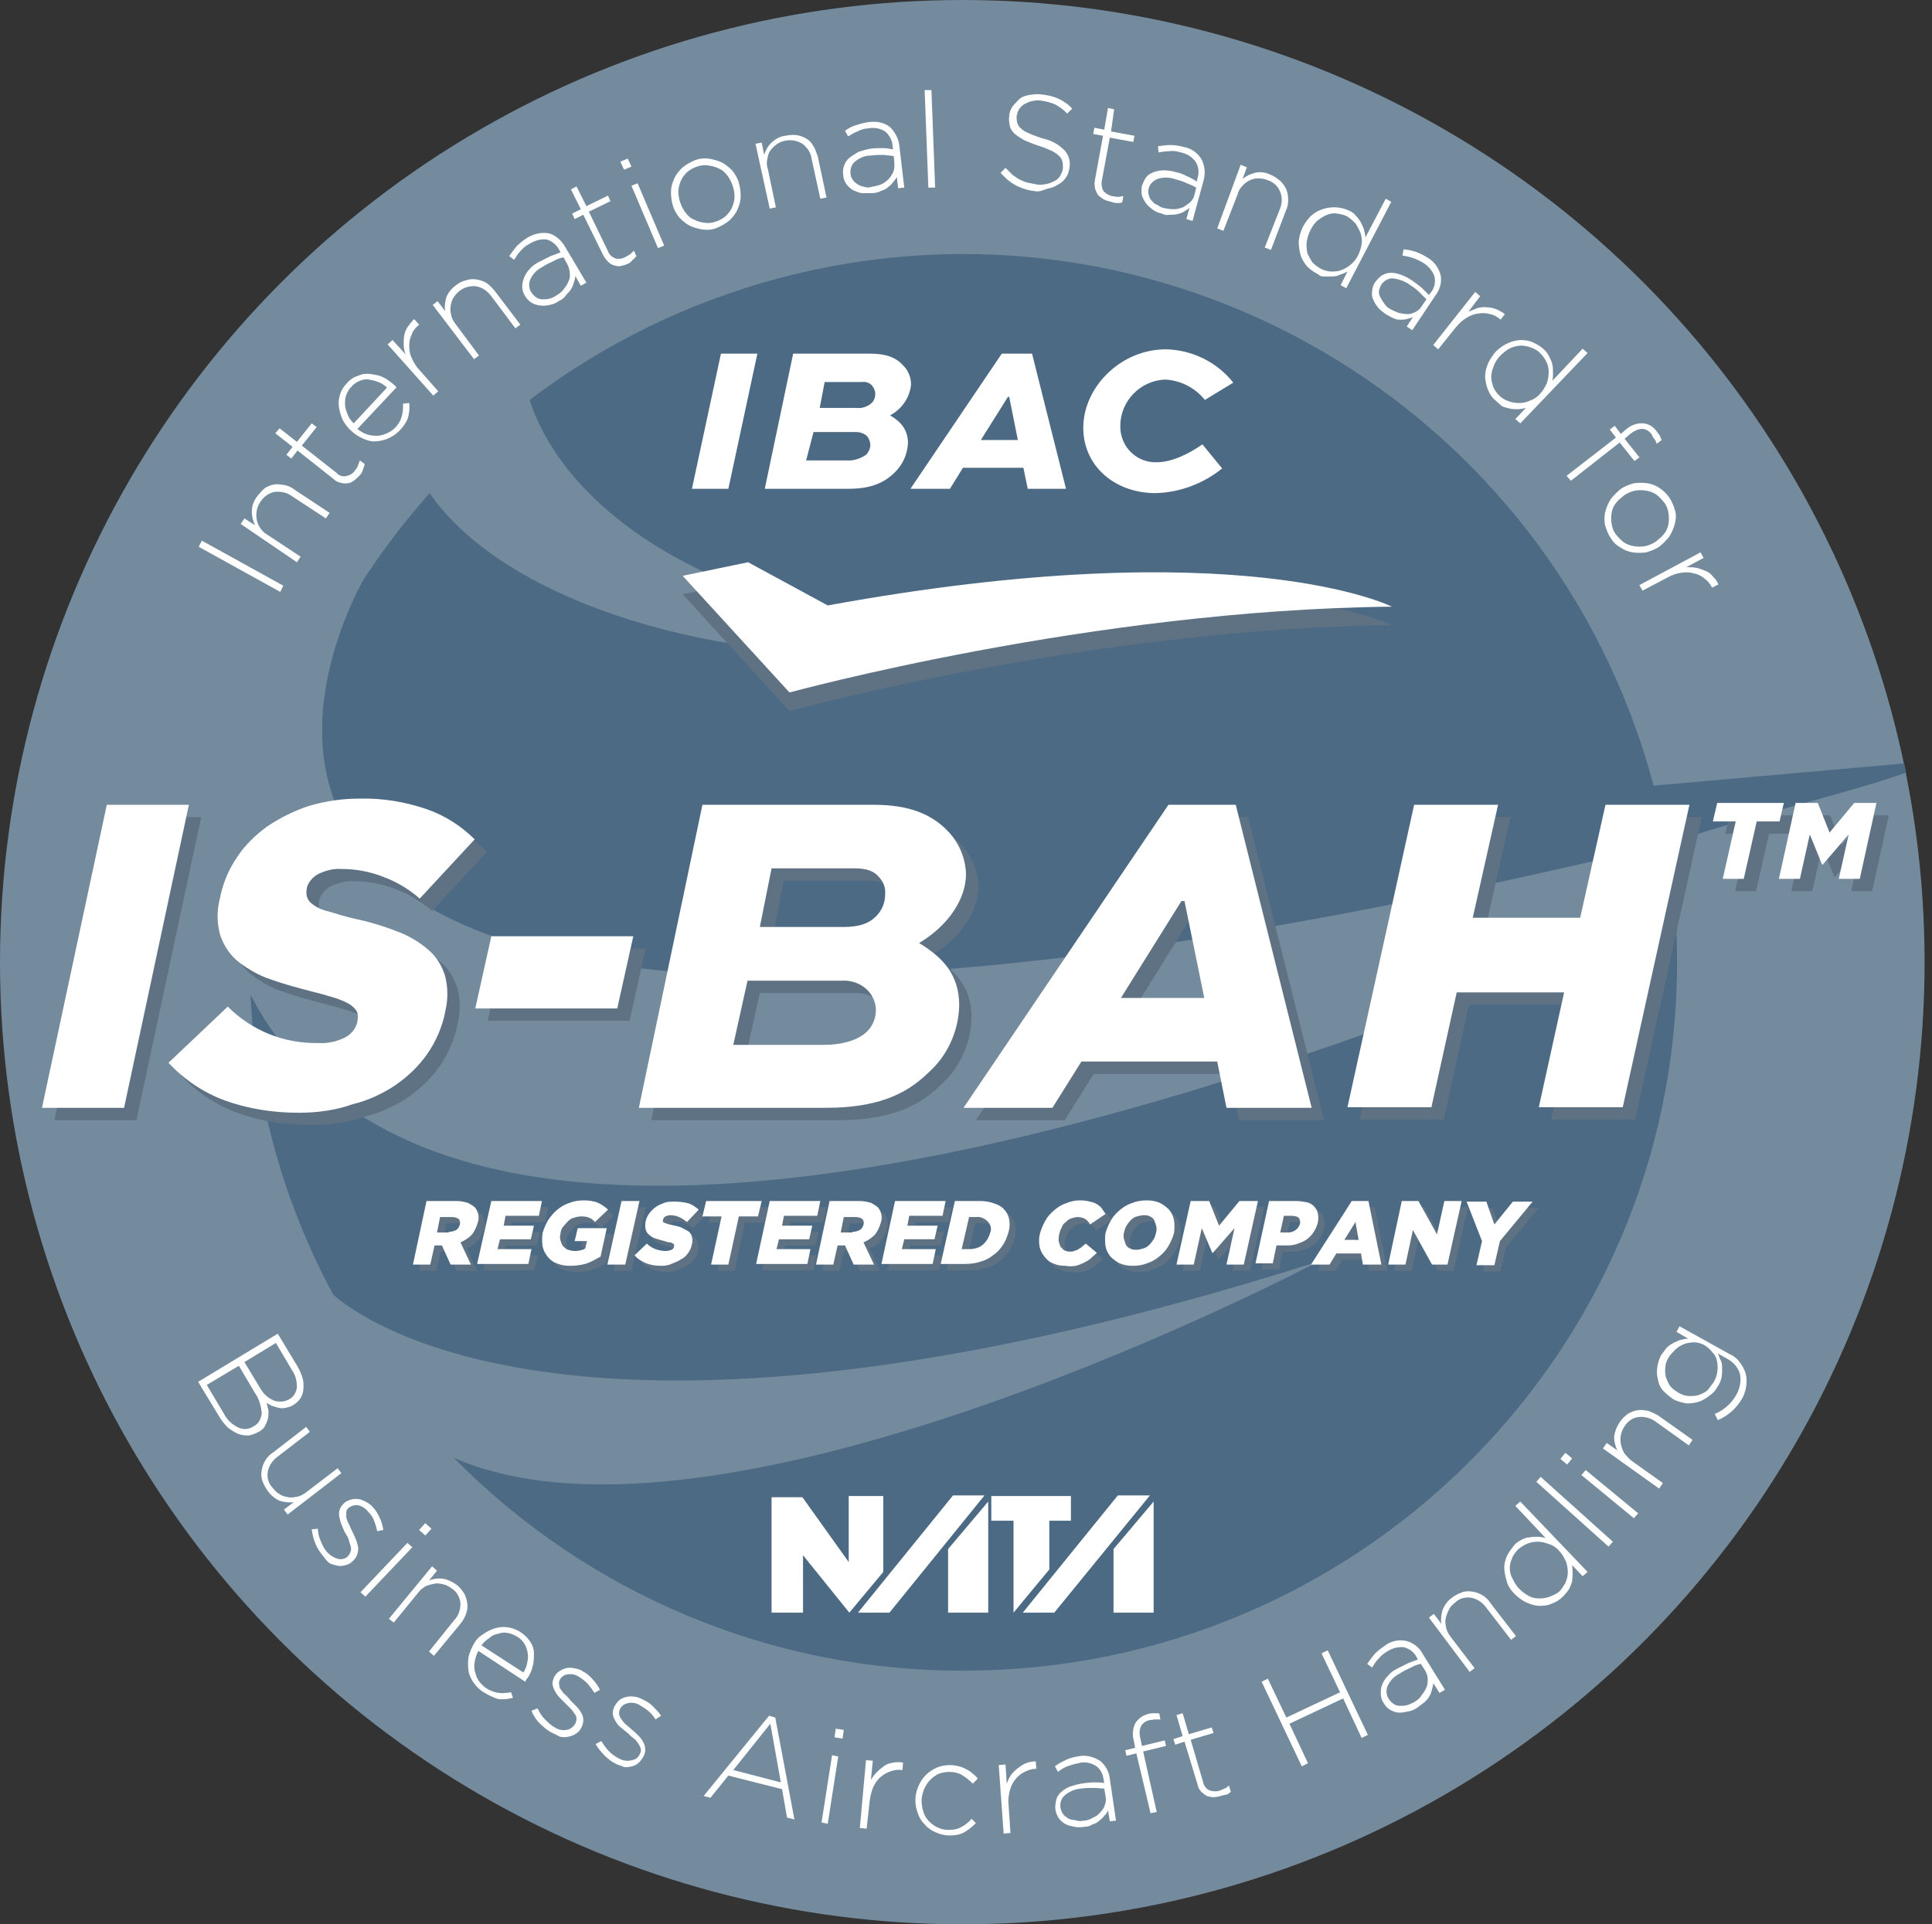 <?xml version="1.0" encoding="utf-8"?>
<!-- Generator: Adobe Illustrator 25.4.1, SVG Export Plug-In . SVG Version: 6.00 Build 0)  -->
<svg version="1.1" id="Layer_1" xmlns="http://www.w3.org/2000/svg" xmlns:xlink="http://www.w3.org/1999/xlink" x="0px" y="0px"
	 viewBox="0 0 313 311.8" style="enable-background:new 0 0 313 311.8;" xml:space="preserve">
<rect x="0" y="0" width="313" height="311.8" fill="#333333" stroke="none"/>
<style type="text/css">
	.st0{fill:#748B9E;}
	.st1{fill:#4D6A84;}
	.st2{fill:#5F7283;}
	.st3{fill:#FFFFFF;}
</style>
<circle id="SVGID" class="st0" cx="155.9" cy="155.9" r="155.9"/>
<path class="st1" d="M308.5,123.7c-13.5,1.2-27,2.4-40.6,3.6C251.4,65.4,188,28.6,126.1,45.1C111.5,49,97.8,55.7,85.8,64.8
	c6.2,19.3,33.5,36.4,69,36.4c17.3,0,10.7,5-12.7,5c-33.5,0-62-11-72.5-26.3c-3.9,4.4-7.5,9.1-10.7,14c-1.4,2.5-6.3,12.1-6.7,23.1
	v2.5c0.9,27.2,32.1,60.4,208.7,19.4c4.5-1,9-2.1,9-2.1c15.5-5.2,29-8.1,38.9-11.6 M40.6,161.2c0.7,17,5.3,33.6,13.4,48.6
	c5,4.4,42.5,31.9,159.6-5.4c0,0-96.5,51-140.1,31.8c21.8,22.1,51.5,34.6,82.6,34.5c63.8,0,115.6-51.4,115.6-114.8
	c0-2.8-0.1-5.5-0.3-8.2C197.6,179.5,72.1,222.2,40.6,161.2z"/>
<path class="st2" d="M71.2,172.8c1.4-2,2.4-4.3,2.9-6.7V166c0.5-1.9,0.5-4,0-5.9c-0.5-1.6-1.4-3.1-2.7-4.2c-1.5-1.3-3.2-2.3-5.1-3
	c-2.3-0.9-4.7-1.6-7.1-2.1c-1.3-0.3-2.6-0.7-3.9-1.1c-0.9-0.2-1.7-0.5-2.4-1c-0.5-0.3-0.9-0.7-1.1-1.2c-0.2-0.5-0.2-1-0.1-1.5v-0.1
	c0.2-0.9,0.9-1.7,1.7-2.2c1.2-0.6,2.5-1,3.9-0.9c2.3,0,4.5,0.4,6.6,1.2c2.2,0.8,4.3,2,6.1,3.6l8.9-9.6c-2.2-2.2-4.9-3.9-7.8-4.9
	c-3.5-1.2-7.2-1.8-10.9-1.7c-2.8,0-5.5,0.4-8.2,1.2c-2.4,0.8-4.6,1.9-6.7,3.3c-1.9,1.4-3.6,3-4.9,5c-1.3,1.9-2.2,4-2.7,6.3v0.1
	c-0.6,2.1-0.6,4.2,0,6.3c0.6,1.7,1.6,3.2,3,4.3c1.6,1.2,3.3,2.2,5.2,2.8c2.2,0.8,4.5,1.4,6.8,2c1.3,0.3,2.6,0.7,3.9,1.1
	c0.8,0.3,1.6,0.6,2.3,1.1c0.4,0.3,0.8,0.7,1,1.2c0.1,0.5,0.1,0.9,0,1.4v0.1c-0.3,1.1-1,2-2,2.5c-1.4,0.7-2.9,1-4.4,0.9
	c-5.5,0.1-10.7-2-14.6-5.9l-9.6,9.1c2.5,2.7,5.6,4.8,9.1,6.1c3.9,1.4,7.9,2,12,2c3,0,6-0.4,8.8-1.4c2.5-0.6,4.8-1.7,6.9-3.1
	C68.1,176.4,69.8,174.8,71.2,172.8z M258,150.7h-17.4l4.1-18.3h-13.6l-10.8,49h13.6l4.1-18.6h17.4l-4.1,18.6h13.6l10.8-49h-13.6
	L258,150.7z M19.3,132.4L8.8,181.5h13.3l10.5-49.1H19.3z M78.4,199.1c0.3-0.8,0.1-1.7-0.4-2.4c-0.3-0.3-0.8-0.6-1.2-0.8
	c-0.6-0.2-1.3-0.3-1.9-0.3h-4.8l-2.2,10.3h2.8l0.7-3.1h1.2l1.4,3.1h3.3l-1.7-3.6c0.7-0.3,1.3-0.7,1.8-1.2
	C77.9,200.5,78.2,199.8,78.4,199.1z M75.5,199.4c-0.1,0.4-0.3,0.7-0.6,0.9c-0.4,0.2-0.8,0.3-1.2,0.3v0.1h-1.9l0.5-2.5h1.9
	c0.4,0,0.8,0.1,1.1,0.3C75.5,198.7,75.6,199.1,75.5,199.4z M214.5,197.6c-0.2-0.9-0.9-1.6-1.8-1.8c-0.6-0.1-1.1-0.2-1.7-0.2h-4.4
	l-2.2,10.1h2.8l0.6-2.9h1.4c0.6,0,1.2,0,1.8-0.2c0.6-0.2,1.1-0.4,1.6-0.7c1-0.7,1.6-1.7,1.9-2.8
	C214.6,198.6,214.6,198.1,214.5,197.6z M211.6,199.3c-0.1,0.4-0.4,0.8-0.7,1c-0.4,0.3-0.8,0.4-1.3,0.4h-1.2l0.6-2.7h1.3
	c0.4,0,0.8,0.1,1.1,0.3C211.6,198.6,211.7,199,211.6,199.3z M78.3,205.8h8.3l0.5-2.4h-5.5l0.4-1.6h5l0.5-2.2h-4.9l0.3-1.6h5.4
	l0.5-2.4h-8.2L78.3,205.8z M291,132.1h-10.8l-0.7,3h3.7l-2.1,9.3h3.4l2.1-9.3h3.7L291,132.1z M152.3,175.9c3.2-2.8,5-6.8,5.1-11
	c0-5-2.7-7.8-6.5-10.1c4.7-2.8,7.6-7.1,7.6-11.2c-0.1-2.7-1.2-5.2-3.1-7.1c-2.6-2.6-6.1-4.1-11.9-4.1h-27.7l-10.3,49.1h30.3
	C143.8,181.5,148.6,179.5,152.3,175.9z M127,142.7h13.5c2,0,3.1,0.5,3.8,1.3c0.8,0.8,1.2,1.8,1.1,2.9c0,1.4-0.5,2.6-1.5,3.6
	c-1.1,1.1-2.6,1.7-5.3,1.7h-13.5L127,142.7z M120.8,171.3l2.3-10.4h15.3c1.6-0.1,3.2,0.5,4.3,1.7c0.8,0.9,1.2,2,1.2,3.1
	c0,1.4-0.6,2.7-1.6,3.6c-1.6,1.4-4.2,2-6.8,2H120.8z M158.1,181.5h14.4l4.7-7.5h22l1.5,7.5h13.8l-12.3-49.1h-10.9L158.1,181.5z
	 M193.9,148l3.2,15.7h-13.5l9.8-15.7H193.9z M225.5,101.3c0,0-24.6-12.4-91.4-0.2l-12.9-7l-10.6,2.2l17.3,18.9
	C128,115.2,176.7,101.8,225.5,101.3z M94.1,202.1h2l-0.3,1.2c-0.5,0.3-1.1,0.4-1.7,0.4c-0.4,0-0.7-0.1-1.1-0.2
	c-0.3-0.1-0.6-0.4-0.8-0.6c-0.2-0.3-0.3-0.6-0.4-0.9c-0.1-0.4-0.1-0.7,0-1.1c0-0.4,0.2-0.8,0.4-1.1c0.3-0.3,0.5-0.6,0.8-0.9
	c0.3-0.3,0.6-0.5,1-0.6c0.4-0.1,0.7-0.2,1.1-0.2c0.4,0,0.9,0,1.3,0.2c0.4,0.1,0.7,0.4,1,0.7l2.1-2c-0.5-0.5-1-0.8-1.6-1.1
	c-0.7-0.3-1.5-0.4-2.3-0.4c-0.8,0-1.6,0.1-2.3,0.4c-0.7,0.2-1.4,0.6-2,1.1c-0.6,0.5-1.1,1.1-1.5,1.7c-0.4,0.7-0.7,1.4-0.9,2.1
	c-0.1,0.7-0.1,1.4,0,2.1c0.1,0.6,0.4,1.2,0.8,1.7s0.9,0.9,1.5,1.1c0.7,0.3,1.4,0.4,2.1,0.4c0.9,0,1.9-0.1,2.8-0.4
	c0.8-0.3,1.5-0.7,2.2-1.1l1-4.6h-4.7L94.1,202.1z M302.4,132.1l-4,4.8l-1.9-4.8h-3.6l-2.7,12.3h3.4l1.6-7.2l2,4.9h0.1l4.2-4.9
	l-1.6,7.2h3.4l2.7-12.3H302.4z M104.6,153.7h-23L79,165.4h23L104.6,153.7z M176.3,203c-0.2,0.2-0.4,0.3-0.6,0.4
	c-0.2,0.2-0.5,0.2-0.7,0.3c-0.2,0.1-0.5,0.1-0.7,0.1c-0.3,0-0.6-0.1-0.9-0.2l-0.6-0.6c-0.1-0.3-0.2-0.6-0.3-0.9c0-0.4,0-0.7,0.1-1.1
	c0.1-0.4,0.2-0.8,0.4-1.1c0.1-0.4,0.4-0.7,0.7-0.9c0.2-0.3,0.6-0.5,0.9-0.6c0.3-0.1,0.7-0.2,1-0.2c0.4,0,0.8,0.1,1.2,0.3
	c0.3,0.2,0.6,0.5,0.8,0.9l2.5-1.7l-0.6-0.9c-0.2-0.3-0.5-0.5-0.8-0.7s-0.7-0.3-1.1-0.4c-1.2-0.3-2.5-0.3-3.7,0.2
	c-0.7,0.2-1.4,0.6-2,1.1c-0.6,0.5-1.1,1-1.5,1.7c-0.4,0.7-0.7,1.4-0.9,2.1s-0.2,1.4-0.1,2.1c0.1,0.6,0.4,1.2,0.8,1.7
	c0.4,0.5,0.8,0.9,1.4,1.1c0.6,0.3,1.3,0.4,2,0.4c0.6,0.1,1.1,0.1,1.7,0c0.4-0.1,0.9-0.3,1.3-0.5c0.4-0.2,0.8-0.4,1.1-0.7
	c0.3-0.3,0.7-0.6,1-0.9l-1.8-1.5C176.7,202.7,176.5,202.8,176.3,203z M220,195.6l-6.6,10.3h3l1.1-1.8h4l0.3,1.8h3l-2.1-10.3H220z
	 M218.8,201.9l1.8-2.9l0.5,2.9H218.8z M163.7,197c-0.4-0.5-1-0.8-1.6-1c-0.8-0.3-1.6-0.4-2.4-0.4h-4l-2.3,10.2h3.9
	c0.9,0,1.8-0.1,2.6-0.4c0.8-0.2,1.5-0.6,2.1-1.1c0.6-0.4,1.1-1,1.5-1.6c0.4-0.6,0.7-1.4,0.9-2.1c0.2-0.7,0.2-1.3,0.1-2
	C164.4,198,164.1,197.4,163.7,197z M161.4,200.8c-0.2,0.7-0.6,1.4-1.2,1.9s-1.4,0.7-2.2,0.7l-1.2,0l1.2-5.2h1.1
	c0.7-0.1,1.4,0.2,1.9,0.7S161.7,200.1,161.4,200.8z M233.8,201l-3-5.4h-2.7l-2.2,10.3h2.8l1.2-5.6l3.1,5.6h2.5l2.3-10.3H235
	L233.8,201z M101.7,195.6l-2.3,10.3h2.9l2.3-10.3H101.7z M201.8,195.6l-3.3,4l-1.6-4h-3l-2.3,10.3h2.8l1.3-5.9l1.7,4h0.1l3.5-4
	l-1.3,5.9h2.8l2.3-10.3H201.8z M190.4,197c-0.4-0.4-0.9-0.8-1.5-1.1c-0.7-0.3-1.4-0.4-2.1-0.4c-0.8,0-1.6,0.1-2.3,0.4
	c-0.7,0.2-1.4,0.6-2,1.1c-0.6,0.5-1.1,1-1.5,1.7c-0.4,0.7-0.7,1.4-0.9,2.1c-0.1,0.7-0.1,1.4,0,2.1c0.1,0.6,0.4,1.2,0.8,1.7
	c0.4,0.4,0.9,0.8,1.5,1.1c0.7,0.3,1.4,0.4,2.1,0.4c0.8,0,1.6-0.1,2.3-0.4c0.7-0.2,1.4-0.6,2-1.1c0.6-0.5,1.1-1,1.5-1.7
	c0.4-0.7,0.7-1.4,0.9-2.1c0.1-0.7,0.1-1.4,0-2.1C191.1,198.1,190.8,197.5,190.4,197z M188.3,200.7c-0.1,0.4-0.2,0.8-0.4,1.1
	s-0.4,0.6-0.7,0.9c-0.3,0.3-0.6,0.5-1,0.6s-0.7,0.2-1.1,0.2c-0.3,0-0.7,0-1-0.2c-0.3-0.1-0.5-0.3-0.7-0.6l-0.3-0.9
	c-0.1-0.4-0.1-0.7,0-1.1c0.1-0.4,0.2-0.8,0.4-1.1s0.4-0.6,0.7-0.9c0.3-0.3,0.6-0.5,1-0.6c0.4-0.1,0.7-0.2,1.1-0.2c0.3,0,0.7,0,1,0.2
	c0.3,0.1,0.5,0.3,0.7,0.6l0.3,0.9C188.4,200,188.4,200.3,188.3,200.7z M132.1,201.8l0.5-2.2h-4.9l0.3-1.6h5.4l0.5-2.4h-8.2
	l-2.2,10.2h8.3l0.5-2.4h-5.5l0.4-1.6H132.1z M152.4,201.8l0.5-2.2H148l0.3-1.6h5.4l0.5-2.4H146l-2.2,10.2h8.3l0.5-2.4h-5.5l0.4-1.6
	H152.4z M108.8,198.1c0.2-0.1,0.5-0.2,0.8-0.2c0.5,0,1,0.1,1.4,0.3c0.5,0.2,0.9,0.5,1.3,0.8l1.9-2c-0.5-0.4-1-0.8-1.6-1
	c-0.7-0.2-1.5-0.3-2.3-0.3c-0.6,0-1.2,0-1.7,0.2s-1,0.4-1.4,0.7c-0.4,0.3-0.7,0.6-1,1c-0.3,0.4-0.5,0.8-0.6,1.3
	c-0.1,0.4-0.1,0.9,0,1.3c0.1,0.4,0.3,0.7,0.6,0.9c0.3,0.3,0.7,0.5,1.1,0.6c0.4,0.1,0.9,0.3,1.4,0.4c0.3,0.1,0.5,0.2,0.8,0.2
	c0.2,0,0.4,0.1,0.5,0.2c0.1,0,0.2,0.1,0.2,0.2v0.3c0,0.2-0.2,0.4-0.4,0.5c-0.3,0.1-0.6,0.2-0.9,0.2c-1.2,0-2.3-0.4-3.1-1.2l-2,1.9
	c0.5,0.6,1.2,1,1.9,1.3c0.8,0.3,1.6,0.4,2.5,0.4c0.6,0,1.2-0.1,1.8-0.4c0.5-0.2,1-0.4,1.4-0.7c0.5-0.2,0.8-0.6,1.1-1
	c0.3-0.4,0.5-0.9,0.6-1.4c0.1-0.4,0.1-0.8,0-1.2c-0.1-0.4-0.3-0.7-0.6-0.9c-0.4-0.2-0.7-0.4-1.1-0.6c-0.5-0.2-1-0.3-1.5-0.4
	c-0.3-0.1-0.6-0.1-0.8-0.2c-0.2-0.1-0.4-0.1-0.5-0.2c-0.1,0-0.2-0.1-0.2-0.2v-0.3C108.5,198.4,108.6,198.2,108.8,198.1z
	 M124.4,195.6h-9l-0.6,2.5h3.1l-1.7,7.8h2.8l1.7-7.8h3.1L124.4,195.6z M243.1,199.4l-1.3-3.7h-3.2l2.5,6.4l-0.9,3.9h2.9l0.9-3.9
	l5.3-6.4h-3.2L243.1,199.4z M143.3,196.7c-0.3-0.3-0.8-0.6-1.2-0.8c-0.6-0.2-1.3-0.3-1.9-0.3h-4.8l-2.2,10.3h2.8l0.7-3.1h1.2
	l1.4,3.1h3.3l-1.7-3.6c0.7-0.3,1.3-0.7,1.8-1.2c0.5-0.6,0.8-1.3,1-2C144,198.3,143.8,197.4,143.3,196.7z M140.9,199.4
	c-0.1,0.4-0.3,0.7-0.6,0.9c-0.4,0.2-0.8,0.3-1.2,0.3v0.1h-1.9l0.5-2.5h1.9c0.4,0,0.8,0.1,1.1,0.3C140.9,198.7,141,199.1,140.9,199.4
	z"/>
<path class="st3" d="M134.1,98.1l-12.9-7l-10.6,2.2l17.3,18.9c0.1,0,48.8-13.4,97.6-13.9C225.5,98.3,200.9,85.9,134.1,98.1z
	 M116.8,57.3l-4.7,21.9h5.9l4.7-21.9H116.8z M158.9,204.4c0.8-0.2,1.5-0.6,2.1-1.1c0.6-0.4,1.1-1,1.5-1.6c0.4-0.6,0.7-1.4,0.9-2.1
	c0.2-0.7,0.2-1.3,0.1-2c-0.1-0.6-0.4-1.2-0.8-1.6c-0.4-0.5-1-0.8-1.6-1c-0.8-0.3-1.6-0.4-2.4-0.4h-4l-2.3,10.2h3.9
	C157.2,204.8,158.1,204.7,158.9,204.4z M157,197.2h1.1c0.7-0.1,1.4,0.2,1.9,0.7s0.7,1.2,0.4,1.9c-0.2,0.7-0.6,1.4-1.2,1.9
	s-1.4,0.7-2.2,0.7l-1.2,0L157,197.2z M253.9,237.3l0.8-1l-1.1-0.9l-0.8,1L253.9,237.3z M142.7,198.1c0.3-0.8,0.1-1.7-0.4-2.4
	c-0.3-0.3-0.8-0.6-1.2-0.8c-0.6-0.2-1.3-0.3-1.9-0.3h-4.8l-2.2,10.3h2.8l0.7-3.1h1.2l1.4,3.1h3.3l-1.7-3.6c0.7-0.3,1.3-0.7,1.8-1.2
	C142.2,199.5,142.5,198.8,142.7,198.1z M139.9,198.4c-0.1,0.4-0.3,0.7-0.6,0.9c-0.4,0.2-0.8,0.3-1.2,0.3v0.1h-1.9l0.5-2.5h1.9
	c0.4,0,0.8,0.1,1.1,0.3C139.9,197.7,140,198.1,139.9,198.4z M245.5,244l4.9,5.2c-0.4-0.1-0.9-0.2-1.3-0.2c-0.4,0-0.9,0-1.3,0.1
	c-0.5,0-0.9,0.2-1.3,0.4c-0.4,0.2-0.9,0.5-1.2,0.9c-0.4,0.5-0.8,1-1.1,1.6c-0.3,0.6-0.5,1.3-0.5,2s0.2,1.5,0.4,2.2
	c0.2,0.8,0.7,1.5,1.3,2.1c0.6,0.6,1.3,1.1,2,1.4s1.4,0.5,2.1,0.5s1.4-0.1,2-0.4c0.6-0.2,1.2-0.6,1.7-1.1c0.4-0.4,0.7-0.8,1-1.2
	c0.2-0.4,0.4-0.9,0.5-1.3c0.1-0.9,0.1-1.7,0-2.6l1.7,1.8l0.8-0.7l-10.9-11.4L245.5,244z M252.6,251.3c0.5,0.5,0.8,1.1,1.1,1.7
	c0.2,0.6,0.3,1.2,0.3,1.8s-0.2,1.2-0.4,1.7c-0.3,0.5-0.6,1-1,1.4c-0.5,0.4-1,0.6-1.5,0.8c-0.5,0.2-1.1,0.3-1.7,0.3
	c-0.6,0-1.2-0.1-1.7-0.4c-0.6-0.3-1.1-0.7-1.6-1.2s-0.8-1.1-1.1-1.7c-0.3-0.5-0.4-1.1-0.4-1.7c0-0.6,0.2-1.1,0.4-1.6s0.6-1,1-1.4
	c0.5-0.4,1-0.7,1.5-0.9c0.5-0.2,1.1-0.3,1.7-0.3c0.6,0,1.2,0.2,1.8,0.4C251.6,250.4,252.2,250.8,252.6,251.3z M165.8,75.8l0.7,3.4
	h6.2l-5.5-21.9h-4.9l-14.8,21.9h6.4l2.1-3.4H165.8z M163.3,64.3h0.2l1.4,7h-6L163.3,64.3z M256.2,239l8.5,7l0.7-0.8l-8.5-7
	L256.2,239z M152.7,197l0.5-2.4H145l-2.2,10.2h8.3l0.5-2.4h-5.5l0.4-1.6h4.9l0.5-2.2H147l0.3-1.6H152.7z M248.9,240.1l11.7,10.5
	l0.7-0.8l-11.7-10.5L248.9,240.1z M233,56.6l2.8-3.5c0.5-0.6,1.1-1.2,1.8-1.6c0.6-0.4,1.2-0.6,1.9-0.7c0.6-0.1,1.3-0.1,1.9,0.1
	c0.6,0.1,1.1,0.4,1.6,0.8l0.1,0.1l0.7-0.9c-0.4-0.3-0.9-0.6-1.4-0.8c-0.5-0.2-1-0.3-1.5-0.3c-0.5-0.1-1,0-1.5,0.1
	c-0.5,0.2-1,0.4-1.5,0.6l1.9-2.5l-0.8-0.7l-6.8,8.6L233,56.6z M266.1,95.7l4-2.1c0.7-0.4,1.5-0.7,2.3-0.8c0.7-0.1,1.3-0.1,2,0.1
	c0.6,0.1,1.2,0.4,1.7,0.8c0.5,0.4,0.9,0.8,1.2,1.4l0.1,0.1l1-0.5c-0.2-0.5-0.5-0.9-0.9-1.3c-0.3-0.4-0.7-0.7-1.2-0.9s-1-0.4-1.5-0.5
	s-1.1-0.1-1.6-0.1l2.8-1.5l-0.5-0.9l-9.9,5.3L266.1,95.7z M240.2,258.5c-0.5-0.3-1-0.5-1.6-0.6c-0.6-0.1-1.2-0.1-1.7,0.1
	c-0.6,0.2-1.2,0.5-1.7,0.9c-0.7,0.5-1.2,1.2-1.5,2c-0.2,0.7-0.3,1.5-0.2,2.2l-1.2-1.6l-0.8,0.6l6.6,8.8l0.8-0.6l-3.9-5.1
	c-0.3-0.4-0.6-0.9-0.7-1.4c-0.1-0.5-0.2-1-0.1-1.5c0.1-0.5,0.3-1,0.5-1.4c0.2-0.5,0.6-0.9,1-1.2c0.7-0.7,1.7-1,2.7-0.8
	s1.8,0.8,2.4,1.6l4,5.2l0.8-0.6l-4.1-5.3C241.2,259.3,240.7,258.8,240.2,258.5z M231.5,47.8l-1.2-1.2c-0.5-0.4-1-0.8-1.6-1.2
	c-0.6-0.4-1.2-0.7-1.8-0.9c-0.5-0.2-1.1-0.3-1.6-0.3s-1,0.2-1.4,0.4c-0.4,0.3-0.8,0.7-1.1,1.1c-0.3,0.4-0.5,1-0.5,1.5
	c-0.1,0.5,0,1,0.2,1.4c0.2,0.5,0.5,0.9,0.8,1.3c0.4,0.4,0.8,0.7,1.2,1c0.4,0.2,0.7,0.4,1.1,0.6c0.4,0.2,0.8,0.3,1.2,0.3
	c0.4,0,0.7,0,1.1-0.1c0.4-0.1,0.7-0.2,1-0.3l-1,1.5l0.9,0.6l3.8-5.7c0.7-0.9,1-2.1,0.8-3.2c-0.3-1.2-1.1-2.3-2.2-2.9
	c-1.1-0.7-2.4-1.2-3.8-1.3l-0.2,1c0.6,0.1,1.1,0.2,1.7,0.4s1.2,0.5,1.7,0.8c0.8,0.5,1.5,1.3,1.8,2.2c0.2,0.9,0,1.9-0.6,2.6
	L231.5,47.8z M230.4,49.5c-0.2,0.4-0.6,0.8-1,1c-0.4,0.2-0.8,0.4-1.3,0.4s-1-0.1-1.5-0.2c-0.5-0.2-1-0.4-1.5-0.7
	c-0.4-0.2-0.7-0.6-0.9-0.9c-0.2-0.3-0.4-0.6-0.6-1c-0.2-0.3-0.2-0.7-0.2-1c0.1-0.3,0.2-0.7,0.4-1c0.4-0.6,1.1-1,1.8-1
	c0.9,0.1,1.8,0.4,2.6,0.9c0.6,0.4,1.2,0.8,1.7,1.3c0.4,0.4,0.8,0.8,1.2,1.2L230.4,49.5z M241,59.1c-0.3,0.7-0.4,1.4-0.4,2.1
	c0.1,0.7,0.2,1.4,0.5,2c0.2,0.6,0.6,1.2,1.1,1.6c0.4,0.4,0.8,0.7,1.1,1c0.4,0.2,0.9,0.3,1.3,0.4c0.4,0.1,0.9,0.1,1.3,0.1
	c0.4,0,0.9-0.1,1.3-0.2l-1.7,1.8l0.8,0.7l10.9-11.4l-0.8-0.7l-4.9,5.2c0.1-0.4,0.1-0.9,0.1-1.3c0-0.4,0-0.9-0.1-1.3
	c-0.1-0.5-0.3-0.9-0.5-1.3c-0.2-0.4-0.5-0.9-0.9-1.2c-0.5-0.5-1.1-0.8-1.7-1.1c-0.6-0.3-1.3-0.4-2-0.4c-0.7,0-1.4,0.2-2.1,0.5
	c-0.7,0.3-1.4,0.8-2,1.4C241.8,57.6,241.3,58.3,241,59.1z M244.7,56.4c0.5-0.2,1.1-0.4,1.7-0.4c0.5,0,1.1,0.1,1.6,0.3
	c0.6,0.2,1.1,0.5,1.5,0.9c0.4,0.4,0.8,0.9,1,1.4c0.3,0.5,0.4,1.1,0.4,1.7c0,0.6-0.1,1.2-0.3,1.8c-0.3,0.6-0.6,1.2-1.1,1.7
	c-0.4,0.5-1,0.9-1.6,1.1c-0.6,0.3-1.2,0.4-1.8,0.4c-0.6,0-1.2-0.1-1.7-0.3c-0.6-0.2-1.1-0.5-1.5-0.9c-0.4-0.4-0.8-0.9-1-1.5
	c-0.2-0.5-0.3-1.1-0.3-1.6c0-0.6,0.2-1.2,0.4-1.7c0.2-0.6,0.6-1.2,1.1-1.7S244.1,56.7,244.7,56.4z M214.1,267.9l3,6.3l-8.7,4.1
	l-3-6.3l-1,0.5l6.5,13.7l1-0.5l-3-6.4l8.7-4.1l3,6.4l1-0.5l-6.5-13.7L214.1,267.9z M227.9,265.9c-1.3-0.3-2.6,0-3.6,0.8
	c-0.6,0.4-1.1,0.8-1.6,1.3c-0.4,0.5-0.8,1-1.2,1.6l0.8,0.6c0.3-0.5,0.6-1,1-1.4c0.4-0.5,0.9-0.9,1.4-1.2c0.8-0.5,1.7-0.8,2.7-0.7
	c0.9,0.2,1.7,0.8,2.1,1.6l0.2,0.4c-0.6,0.2-1.1,0.4-1.6,0.6c-0.6,0.3-1.2,0.6-1.8,0.9c-0.6,0.3-1.1,0.7-1.5,1.2
	c-0.4,0.4-0.7,0.9-0.9,1.4s-0.2,1-0.2,1.5s0.2,1.1,0.5,1.5c0.3,0.5,0.6,0.8,1.1,1.1c0.4,0.2,0.9,0.4,1.4,0.4s1-0.1,1.5-0.2
	c0.5-0.1,1-0.3,1.4-0.6c0.4-0.3,0.8-0.6,1.2-0.9c0.3-0.3,0.6-0.6,0.8-1c0.2-0.3,0.3-0.7,0.4-1.1c0.1-0.3,0.2-0.7,0.2-1l1,1.6
	l0.9-0.5l-3.6-5.8C230,267,229,266.2,227.9,265.9z M231.3,272c0,0.5,0,1-0.2,1.4c-0.2,0.5-0.5,0.9-0.8,1.3c-0.3,0.5-0.7,0.8-1.2,1.1
	c-0.4,0.2-0.8,0.4-1.2,0.5c-0.4,0.1-0.7,0.1-1.1,0.1c-0.4,0-0.7-0.1-1-0.3c-0.3-0.2-0.6-0.5-0.8-0.8c-0.4-0.6-0.5-1.4-0.2-2.1
	c0.4-0.9,1.1-1.6,1.9-2c0.6-0.4,1.2-0.7,1.9-1c0.5-0.3,1-0.5,1.6-0.6l0.7,1.1C231.1,271.1,231.3,271.5,231.3,272z M273.7,130.4
	h-13.6l-4.1,18.3h-17.4l4.1-18.3h-13.6l-10.8,49h13.6l4.1-18.6h17.4l-4.1,18.6h13.6L273.7,130.4z M266.9,78.3
	c-0.7-0.1-1.5-0.1-2.2,0c-0.7,0.2-1.5,0.5-2.1,0.9c-0.6,0.5-1.1,1-1.6,1.6c-0.4,0.6-0.7,1.3-0.9,2s-0.2,1.5-0.1,2.2
	c0.2,0.7,0.5,1.5,0.9,2.1c0.4,0.7,0.9,1.2,1.6,1.6c0.6,0.4,1.3,0.7,2,0.8s1.5,0.1,2.2,0c0.7-0.2,1.5-0.5,2.1-0.9
	c0.6-0.5,1.1-1,1.6-1.6c0.4-0.6,0.7-1.3,0.9-2s0.3-1.5,0.1-2.2c-0.2-0.7-0.5-1.5-0.9-2.1c-0.4-0.6-1-1.2-1.6-1.6
	C268.3,78.7,267.6,78.4,266.9,78.3z M269.6,81.4c0.4,0.5,0.6,1.1,0.7,1.7c0.1,0.6,0.1,1.2,0,1.8c-0.1,0.6-0.3,1.1-0.7,1.6
	c-0.4,0.5-0.9,0.9-1.4,1.3c-0.5,0.3-1.1,0.6-1.7,0.7s-1.2,0.1-1.8,0c-0.6-0.1-1.1-0.3-1.6-0.6c-0.5-0.4-0.9-0.8-1.3-1.3
	c-0.4-0.5-0.6-1.1-0.7-1.7c-0.1-0.6-0.1-1.2,0-1.8c0.1-0.6,0.3-1.1,0.7-1.6c0.4-0.5,0.9-0.9,1.4-1.3c0.5-0.3,1.1-0.6,1.7-0.7
	c0.6-0.1,1.2-0.1,1.8,0c0.6,0.1,1.1,0.3,1.6,0.6C268.8,80.5,269.2,80.9,269.6,81.4z M253.8,77.1l0.7,0.8l7.9-6.2l2.4,3l0.8-0.6
	l-2.4-3l0.8-0.7c1.5-1.2,2.7-1.2,3.6,0c0.1,0.2,0.2,0.5,0.4,0.7c0.2,0.2,0.3,0.5,0.4,0.8l0.8-0.6c-0.1-0.2-0.2-0.5-0.3-0.7
	c-0.1-0.2-0.3-0.4-0.5-0.7c-0.5-0.7-1.2-1.2-2.1-1.3c-1.1-0.1-2.1,0.3-2.9,1l-0.8,0.7l-1-1.3l-0.8,0.6l1,1.3L253.8,77.1z
	 M198.7,179.5h13.8l-12.3-49.1h-10.9l-33.2,49.1h14.4l4.7-7.5h22L198.7,179.5z M181.6,161.7l9.8-15.7h0.5l3.2,15.7H181.6z
	 M289,130.1h-10.8l-0.7,3h3.7l-2.1,9.3h3.4l2.1-9.3h3.7L289,130.1z M232.8,200l-3-5.4h-2.7l-2.2,10.3h2.8l1.2-5.6l3.1,5.6h2.5
	l2.3-10.3H234L232.8,200z M132.4,197l0.5-2.4h-8.2l-2.2,10.2h8.3l0.5-2.4h-5.5l0.4-1.6h4.9l0.5-2.2h-4.9l0.3-1.6H132.4z
	 M212.4,204.9h3l1.1-1.8h4l0.3,1.8h3l-2.1-10.3H219L212.4,204.9z M220.1,200.9h-2.3l1.8-2.9L220.1,200.9z M300.4,130.1l-4,4.8
	l-1.9-4.8h-3.6l-2.7,12.3h3.4l1.6-7.2l2,4.9h0.1l4.2-4.9l-1.6,7.2h3.4l2.7-12.3H300.4z M189.4,196c-0.4-0.4-0.9-0.8-1.5-1.1
	c-0.7-0.3-1.4-0.4-2.1-0.4c-0.8,0-1.6,0.1-2.3,0.4c-0.7,0.2-1.4,0.6-2,1.1c-0.6,0.5-1.1,1-1.5,1.7c-0.4,0.7-0.7,1.4-0.9,2.1
	c-0.1,0.7-0.1,1.4,0,2.1c0.1,0.6,0.4,1.2,0.8,1.7c0.4,0.4,0.9,0.8,1.5,1.1c0.7,0.3,1.4,0.4,2.1,0.4c0.8,0,1.6-0.1,2.3-0.4
	c0.7-0.2,1.4-0.6,2-1.1c0.6-0.5,1.1-1,1.5-1.7c0.4-0.7,0.7-1.4,0.9-2.1c0.1-0.7,0.1-1.4,0-2.1C190.1,197.1,189.8,196.5,189.4,196z
	 M187.3,199.7c-0.1,0.4-0.2,0.8-0.4,1.1s-0.4,0.6-0.7,0.9c-0.3,0.3-0.6,0.5-1,0.6s-0.7,0.2-1.1,0.2c-0.3,0-0.7,0-1-0.2
	c-0.3-0.1-0.5-0.3-0.7-0.6l-0.3-0.9c-0.1-0.4-0.1-0.7,0-1.1c0.1-0.4,0.2-0.8,0.4-1.1s0.4-0.6,0.7-0.9c0.3-0.3,0.6-0.5,1-0.6
	c0.4-0.1,0.7-0.2,1.1-0.2c0.3,0,0.7,0,1,0.2c0.3,0.1,0.5,0.3,0.7,0.6l0.3,0.9C187.4,199,187.4,199.3,187.3,199.7z M172,198.9
	c0.1-0.4,0.4-0.7,0.7-0.9c0.2-0.3,0.6-0.5,0.9-0.6c0.3-0.1,0.7-0.2,1-0.2c0.4,0,0.8,0.1,1.2,0.3c0.3,0.2,0.6,0.5,0.8,0.9l2.5-1.7
	l-0.6-0.9c-0.2-0.3-0.5-0.5-0.8-0.7s-0.7-0.3-1.1-0.4c-1.2-0.3-2.5-0.3-3.7,0.2c-0.7,0.2-1.4,0.6-2,1.1c-0.6,0.5-1.1,1-1.5,1.7
	c-0.4,0.7-0.7,1.4-0.9,2.1s-0.2,1.4-0.1,2.1c0.1,0.6,0.4,1.2,0.8,1.7c0.4,0.5,0.8,0.9,1.4,1.1c0.6,0.3,1.3,0.4,2,0.4
	c0.6,0.1,1.1,0.1,1.7,0c0.4-0.1,0.9-0.3,1.3-0.5c0.4-0.2,0.8-0.4,1.1-0.7c0.3-0.3,0.7-0.6,1-0.9l-1.8-1.5c-0.2,0.2-0.4,0.3-0.6,0.5
	c-0.2,0.2-0.4,0.3-0.6,0.4c-0.2,0.2-0.5,0.2-0.7,0.3c-0.2,0.1-0.5,0.1-0.7,0.1c-0.3,0-0.6-0.1-0.9-0.2l-0.6-0.6
	c-0.1-0.3-0.2-0.6-0.3-0.9c0-0.4,0-0.7,0.1-1.1C171.7,199.6,171.8,199.2,172,198.9z M150.3,173.9c3.2-2.8,5-6.8,5.1-11
	c0-5-2.7-7.8-6.5-10.1c4.7-2.8,7.6-7.1,7.6-11.2c-0.1-2.7-1.2-5.2-3.1-7.1c-2.6-2.6-6.1-4.1-11.9-4.1h-27.7l-10.3,49.1h30.3
	C141.8,179.5,146.6,177.5,150.3,173.9z M125,140.7h13.5c2,0,3.1,0.5,3.8,1.3c0.8,0.8,1.2,1.8,1.1,2.9c0,1.4-0.5,2.6-1.5,3.6
	c-1.1,1.1-2.6,1.7-5.3,1.7h-13.5L125,140.7z M118.8,169.3l2.3-10.4h15.3c1.6-0.1,3.2,0.5,4.3,1.7c0.8,0.9,1.2,2,1.2,3.1
	c0,1.4-0.6,2.7-1.6,3.6c-1.6,1.4-4.2,2-6.8,2H118.8z M242.1,205l0.9-3.9l5.3-6.4h-3.2l-3,3.7l-1.3-3.7h-3.2l2.5,6.4l-0.9,3.9H242.1z
	 M103.6,194.6h-2.9l-2.3,10.3h2.9L103.6,194.6z M91.2,198.8c0.3-0.3,0.5-0.6,0.8-0.9c0.3-0.3,0.6-0.5,1-0.6c0.4-0.1,0.7-0.2,1.1-0.2
	c0.4,0,0.9,0,1.3,0.2c0.4,0.1,0.7,0.4,1,0.7l2.1-2c-0.5-0.5-1-0.8-1.6-1.1c-0.7-0.3-1.5-0.4-2.3-0.4c-0.8,0-1.6,0.1-2.3,0.4
	c-0.7,0.2-1.4,0.6-2,1.1c-0.6,0.5-1.1,1.1-1.5,1.7c-0.4,0.7-0.7,1.4-0.9,2.1c-0.1,0.7-0.1,1.4,0,2.1c0.1,0.6,0.4,1.2,0.8,1.7
	s0.9,0.9,1.5,1.1c0.7,0.3,1.4,0.4,2.1,0.4c0.9,0,1.9-0.1,2.8-0.4c0.8-0.3,1.5-0.7,2.2-1.1l1-4.6h-4.7l-0.5,2.1h2l-0.3,1.2
	c-0.5,0.3-1.1,0.4-1.7,0.4c-0.4,0-0.7-0.1-1.1-0.2c-0.3-0.1-0.6-0.4-0.8-0.6c-0.2-0.3-0.3-0.6-0.4-0.9c-0.1-0.4-0.1-0.7,0-1.1
	C90.8,199.5,91,199.1,91.2,198.8z M267,228.6c-0.6-0.1-1.1-0.2-1.7-0.1c-0.6,0.1-1.1,0.3-1.6,0.6c-1.2,0.9-2,2.2-2.2,3.7
	c0,0.8,0.2,1.5,0.5,2.2l-1.7-1.2l-0.6,0.9l9.1,6.5l0.6-0.9l-5.2-3.7c-0.4-0.4-0.8-0.8-1.1-1.2c-0.2-0.4-0.4-0.9-0.5-1.4
	c-0.1-0.5-0.1-1,0-1.5c0.1-0.5,0.3-1,0.6-1.4c0.5-0.8,1.3-1.4,2.3-1.5c1-0.1,2,0.2,2.8,0.8l5.3,3.8l0.6-0.9l-5.5-3.9
	C268.2,229.1,267.6,228.8,267,228.6z M211.7,43.1c0.5,0.5,1,0.9,1.6,1.2c0.5,0.3,0.6,0.5,1.1,0.5h1.4c0.5,0,0.9-0.1,1.3-0.3
	c0.4-0.1,0.8-0.3,1.2-0.5l-1.1,2.2l0.9,0.5l7.3-14l-0.9-0.5l-3.3,6.3c0-0.4-0.1-0.8-0.2-1.2c-0.1-0.4-0.3-0.8-0.5-1.2
	c-0.2-0.4-0.5-0.8-0.8-1.1c-0.3-0.4-0.7-0.7-1.2-0.9c-0.6-0.3-1.2-0.4-1.9-0.5c-1.4-0.1-2.9,0.3-4,1.2c-0.6,0.5-1.1,1.2-1.5,1.9
	c-0.4,0.8-0.6,1.6-0.7,2.4c0,0.7,0.1,1.5,0.3,2.2S211.3,42.6,211.7,43.1z M211.7,39.2c0.1-0.7,0.3-1.3,0.6-1.9
	c0.3-0.6,0.7-1.2,1.2-1.6c0.5-0.4,1-0.7,1.5-0.9s1.1-0.3,1.6-0.2c0.6,0.1,1.2,0.2,1.7,0.5c0.5,0.3,0.9,0.7,1.3,1.1
	c0.3,0.5,0.6,1,0.8,1.5c0.2,0.6,0.3,1.2,0.2,1.8c-0.1,0.7-0.3,1.3-0.6,1.9c-0.3,0.6-0.7,1.1-1.2,1.5c-0.5,0.4-1,0.7-1.6,0.9
	c-0.5,0.2-1.1,0.2-1.7,0.2c-0.6-0.1-1.1-0.2-1.6-0.5s-0.9-0.6-1.3-1c-0.3-0.5-0.6-1-0.8-1.5C211.7,40.4,211.6,39.8,211.7,39.2z
	 M102.6,151.7h-23L77,163.4h23L102.6,151.7z M87.3,197l0.5-2.4h-8.2l-2.3,10.2h8.3l0.5-2.4h-5.5l0.4-1.6h5l0.5-2.2h-4.9l0.3-1.6
	H87.3z M67.9,247.9l1,0.9l1-1.1l-1-0.9L67.9,247.9z M281.9,220.8c-0.4-0.6-1-1.1-1.7-1.4l-8.1-4.5l-0.5,0.9l1.9,1.1
	c-0.4,0-0.8,0.1-1.2,0.2c-0.4,0.1-0.8,0.3-1.2,0.5c-0.4,0.2-0.8,0.5-1.1,0.8c-0.3,0.4-0.6,0.8-0.9,1.2c-0.3,0.6-0.5,1.2-0.6,1.9
	c-0.1,0.7-0.1,1.3,0.1,2c0.1,0.7,0.4,1.4,0.9,1.9s1.1,1,1.7,1.4c0.7,0.3,1.4,0.5,2.1,0.6c0.7,0,1.4-0.1,2-0.3c0.6-0.2,1.2-0.6,1.7-1
	c0.6-0.4,1-0.9,1.3-1.5c0.3-0.4,0.5-0.9,0.6-1.4c0.1-0.5,0.1-0.9,0.1-1.4c0-0.4,0-0.9-0.2-1.3c-0.2-0.4-0.3-0.8-0.5-1.2l1.4,0.8
	c0.6,0.3,1.1,0.7,1.5,1.2c0.3,0.4,0.6,0.9,0.7,1.4c0.1,0.5,0.1,1.1,0,1.6c-0.1,0.6-0.3,1.2-0.6,1.7c-0.8,1.4-2,2.5-3.5,3.1l0.5,1
	c1.7-0.7,3.1-2,4-3.6c0.3-0.6,0.5-1.2,0.6-1.9s0.1-1.4-0.1-2.1C282.6,221.9,282.3,221.3,281.9,220.8z M278.2,222.4
	c-0.1,0.6-0.3,1.1-0.6,1.6c-0.3,0.4-0.6,0.8-0.9,1.2c-0.4,0.4-0.9,0.6-1.4,0.8s-1.1,0.2-1.6,0.2c-0.6,0-1.2-0.2-1.7-0.5
	s-1-0.6-1.4-1.1c-0.3-0.4-0.5-0.9-0.7-1.4c-0.1-0.5-0.2-1.1-0.1-1.6c0-0.6,0.2-1.1,0.5-1.6c0.3-0.5,0.7-0.9,1.1-1.3
	c0.4-0.4,0.9-0.7,1.4-0.9s1.1-0.3,1.7-0.3c0.6,0,1.2,0.2,1.7,0.5s0.9,0.7,1.3,1.2c0.4,0.4,0.6,0.9,0.7,1.5
	C278.3,221.3,278.3,221.8,278.2,222.4z M77.4,198.1c0.3-0.8,0.1-1.7-0.4-2.4c-0.3-0.3-0.8-0.6-1.2-0.8c-0.6-0.2-1.3-0.3-1.9-0.3
	h-4.8l-2.2,10.3h2.8l0.7-3.1h1.2l1.4,3.1h3.3l-1.7-3.6c0.7-0.3,1.3-0.7,1.8-1.2C76.9,199.5,77.2,198.8,77.4,198.1z M74.5,198.4
	c-0.1,0.4-0.3,0.7-0.6,0.9c-0.4,0.2-0.8,0.3-1.2,0.3v0.1h-1.9l0.5-2.5h1.9c0.4,0,0.8,0.1,1.1,0.3C74.5,197.7,74.6,198.1,74.5,198.4z
	 M102.3,27l-0.6-1.3l-1.2,0.5l0.6,1.3L102.3,27z M96,272.1c-0.4-0.5-1-1-1.6-1.3c-0.4-0.3-0.9-0.4-1.4-0.5c-0.4-0.1-0.9-0.1-1.3,0
	c-0.4,0.1-0.8,0.3-1.1,0.5c-0.3,0.2-0.6,0.5-0.8,0.9s-0.3,0.8-0.3,1.2c0.1,0.4,0.2,0.8,0.4,1.1c0.2,0.4,0.5,0.8,0.8,1.1l1.8,1.8
	c0.2,0.2,0.4,0.5,0.6,0.8c0.2,0.2,0.3,0.5,0.3,0.8s-0.1,0.5-0.2,0.8c-0.3,0.5-0.8,0.9-1.4,1c-0.7,0.1-1.3,0-1.9-0.4
	c-0.6-0.3-1.1-0.8-1.6-1.3s-0.9-1.1-1.2-1.8l-1,0.4c0.3,0.7,0.7,1.4,1.3,2c0.6,0.6,1.2,1.1,1.9,1.5c0.4,0.2,0.9,0.4,1.4,0.7
	c0.5,0.1,0.9,0.1,1.4,0c0.4-0.1,0.8-0.2,1.2-0.5c0.4-0.2,0.7-0.6,0.9-1s0.3-0.8,0.3-1.2c0-0.4-0.1-0.8-0.3-1.1
	c-0.2-0.4-0.5-0.8-0.8-1.1l-1-1c-0.2-0.3-0.5-0.6-0.8-0.9c-0.3-0.2-0.5-0.5-0.7-0.8c-0.2-0.2-0.3-0.5-0.3-0.8
	c-0.1-0.3,0-0.6,0.1-0.8c0.2-0.5,0.7-0.8,1.2-0.9c0.7-0.1,1.3,0,1.9,0.4c0.5,0.3,1,0.7,1.4,1.1c0.4,0.5,0.8,1,1.1,1.5l0.9-0.5
	C96.9,273.2,96.5,272.6,96,272.1z M54.7,237.9l-5.1,3.9c-0.4,0.3-0.9,0.6-1.4,0.7c-0.5,0.1-1,0.2-1.5,0.1c-0.5-0.1-1-0.2-1.4-0.5
	c-0.4-0.2-0.8-0.6-1.1-1c-0.7-0.7-1-1.7-0.8-2.7c0.2-1,0.8-1.8,1.6-2.4l5.2-4l-0.6-0.8l-5.3,4.1c-0.5,0.3-1,0.8-1.3,1.3
	s-0.5,1-0.6,1.6c-0.1,0.6-0.1,1.2,0.1,1.7c0.2,0.6,0.5,1.2,0.9,1.7c0.5,0.7,1.2,1.3,2,1.6c0.7,0.2,1.5,0.3,2.2,0.2l-1.6,1.2l0.6,0.8
	l8.7-6.7L54.7,237.9z M75.2,258.2c-0.3-0.5-0.7-1-1.2-1.4c-0.7-0.5-1.5-0.9-2.3-1c-0.7-0.1-1.5,0-2.2,0.3l1.3-1.6l-0.8-0.7l-7,8.5
	l0.8,0.6l4-4.9c0.3-0.4,0.7-0.7,1.2-1c0.5-0.2,0.9-0.3,1.4-0.4c0.5-0.1,0.9,0,1.4,0.1c0.5,0.1,1,0.4,1.4,0.7
	c0.8,0.5,1.3,1.4,1.4,2.4c0,1-0.3,2-1,2.7l-4.1,5.1l0.8,0.7l4.3-5.2c0.4-0.5,0.7-1,0.9-1.6c0.2-0.5,0.3-1.1,0.2-1.7
	C75.6,259.2,75.5,258.7,75.2,258.2z M57.6,249.3c-0.2-0.5-0.4-0.9-0.6-1.3s-0.3-0.7-0.5-1.1c-0.2-0.3-0.3-0.7-0.4-1V245
	c0-0.3,0.2-0.5,0.4-0.7c0.4-0.3,1-0.5,1.5-0.4c0.6,0.1,1.2,0.5,1.6,1c0.4,0.4,0.8,0.9,1,1.5c0.2,0.5,0.4,1.1,0.5,1.7l1-0.2
	c-0.1-0.7-0.3-1.4-0.6-2s-0.6-1.2-1.1-1.7c-0.3-0.4-0.8-0.7-1.2-0.9c-0.4-0.2-0.8-0.4-1.2-0.4c-0.4-0.1-0.8,0-1.2,0.1
	c-0.4,0.1-0.8,0.3-1.1,0.6s-0.6,0.7-0.7,1.1c-0.1,0.4-0.1,0.8,0,1.2c0.1,0.4,0.2,0.9,0.4,1.3c0.2,0.5,0.4,1,0.6,1.3s0.4,0.6,0.5,1
	c0.1,0.4,0.2,0.7,0.3,1c0.1,0.3,0.1,0.6,0,0.9c-0.1,0.3-0.2,0.5-0.4,0.7c-0.4,0.5-1,0.6-1.6,0.5c-0.7-0.2-1.2-0.5-1.7-1
	s-0.8-1.1-1.1-1.8s-0.5-1.4-0.5-2.1l-1,0.1c0.1,0.8,0.3,1.6,0.6,2.3c0.3,0.8,0.8,1.5,1.3,2.1c0.3,0.4,0.6,0.8,1,1.1
	c0.4,0.2,0.9,0.3,1.3,0.4c0.4,0.1,0.9,0,1.3-0.1c0.5-0.1,0.9-0.4,1.2-0.7s0.6-0.7,0.7-1.1c0.1-0.4,0.2-0.8,0.1-1.2
	C57.9,250.2,57.8,249.7,57.6,249.3z M86.5,267.9c0-0.7-0.2-1.3-0.6-1.9c-0.4-0.6-0.9-1.1-1.5-1.5c-1.2-0.8-2.7-1.1-4.1-0.7
	c-0.7,0.2-1.3,0.5-1.9,0.9c-0.7,0.4-1.2,0.9-1.6,1.6c-0.4,0.7-0.7,1.4-0.9,2.2c-0.1,0.7-0.1,1.5,0,2.2c0.1,0.7,0.4,1.3,0.8,1.9
	c0.4,0.6,0.9,1.1,1.5,1.5c0.8,0.5,1.6,0.9,2.5,1.2c0.8,0.1,1.6,0,2.4-0.2l-0.3-0.9c-0.7,0.1-1.3,0.2-2,0.1c-0.8-0.1-1.5-0.4-2.1-0.8
	c-0.4-0.3-0.8-0.7-1.1-1.1c-0.3-0.4-0.5-0.9-0.6-1.4c-0.2-0.5-0.2-1.1-0.1-1.7c0.1-0.6,0.3-1.3,0.6-1.8l7.6,5c0-0.1,0.1-0.1,0.1-0.2
	c0-0.1,0-0.1,0.1-0.2c0.5-0.6,0.8-1.3,1-2.1C86.5,269.3,86.5,268.6,86.5,267.9z M85.4,269.5c-0.1,0.5-0.3,1-0.6,1.5l-6.8-4.4
	c0.4-0.5,0.8-0.9,1.3-1.2c0.4-0.4,0.9-0.6,1.5-0.7c0.5-0.2,1-0.2,1.5-0.1c0.5,0.1,1,0.3,1.5,0.6c0.5,0.3,0.9,0.7,1.2,1.2
	s0.4,1,0.5,1.5S85.5,269,85.4,269.5z M166.2,285.7c-0.5,0.2-0.9,0.5-1.3,0.8c-0.4,0.3-0.8,0.7-1.1,1.1c-0.3,0.4-0.5,0.9-0.7,1.4
	l-0.2-3.1l-1.1,0.1l0.8,11.1l1.1-0.1l-0.3-4.5c-0.1-0.8,0-1.6,0.2-2.4c0.2-0.7,0.5-1.3,0.9-1.8c0.4-0.5,0.9-0.9,1.5-1.2
	c0.6-0.3,1.2-0.5,1.8-0.5h0.1l-0.1-1.2C167.3,285.4,166.7,285.5,166.2,285.7z M66,250l-7.6,8l0.8,0.7l7.6-8L66,250z M17.3,130.4
	L6.8,179.5h13.3l10.5-49.1H17.3z M45.9,94.9l-13.2-7.3l-0.5,1l13.2,7.3L45.9,94.9z M48.4,180.3c3,0,6-0.4,8.8-1.4
	c2.5-0.6,4.8-1.7,6.9-3.1c2-1.4,3.7-3,5.1-5s2.4-4.3,2.9-6.7V164c0.5-1.9,0.5-4,0-5.9c-0.5-1.6-1.4-3.1-2.7-4.2
	c-1.5-1.3-3.2-2.3-5.1-3c-2.3-0.9-4.7-1.6-7.1-2.1c-1.3-0.3-2.6-0.7-3.9-1.1c-0.9-0.2-1.7-0.5-2.4-1c-0.5-0.3-0.9-0.7-1.1-1.2
	c-0.2-0.5-0.2-1-0.1-1.5v-0.1c0.2-0.9,0.9-1.7,1.7-2.2c1.2-0.6,2.5-1,3.9-0.9c2.3,0,4.5,0.4,6.6,1.2c2.2,0.8,4.3,2,6.1,3.6l8.9-9.6
	c-2.2-2.2-4.9-3.9-7.8-4.9c-3.5-1.2-7.2-1.8-10.9-1.7c-2.8,0-5.5,0.4-8.2,1.2c-2.4,0.8-4.6,1.9-6.7,3.3c-1.9,1.4-3.6,3-4.9,5
	c-1.3,1.9-2.2,4-2.7,6.3v0.1c-0.6,2.1-0.6,4.2,0,6.3c0.6,1.7,1.6,3.2,3,4.3c1.6,1.2,3.3,2.2,5.2,2.8c2.2,0.8,4.5,1.4,6.8,2
	c1.3,0.3,2.6,0.7,3.9,1.1c0.8,0.3,1.6,0.6,2.3,1.1c0.4,0.3,0.8,0.7,1,1.2c0.1,0.5,0.1,0.9,0,1.4v0.1c-0.3,1.1-1,2-2,2.5
	c-1.4,0.7-2.9,1-4.4,0.9c-5.5,0.1-10.7-2-14.6-5.9l-9.6,9.1c2.5,2.7,5.6,4.8,9.1,6.1C40.3,179.7,44.3,180.3,48.4,180.3z
	 M180.4,261.3h6.5v-18l-6.5,7.7V261.3z M181.1,242.3l-15.4,19h5.1l15.5-19H181.1z M42.9,231.1c0.2-0.4,0.4-0.8,0.5-1.2
	c0.1-0.4,0.1-0.9,0.1-1.3c-0.1-0.4-0.2-0.9-0.3-1.3c0.3,0.2,0.6,0.4,0.9,0.5c0.3,0.1,0.6,0.2,1,0.3c0.4,0.1,0.8,0.1,1.2,0
	c0.5-0.1,0.9-0.2,1.3-0.5c0.8-0.5,1.3-1.2,1.5-2.1c0.1-0.6,0.1-1.3,0-1.9c-0.2-0.8-0.5-1.5-0.9-2.2l-3.2-5.3l-12.9,7.8l3.4,5.6
	c0.4,0.7,0.9,1.3,1.4,1.8c0.5,0.4,1,0.7,1.6,1c0.5,0.2,1.1,0.3,1.7,0.3c0.6-0.1,1.2-0.3,1.7-0.6C42.3,231.8,42.7,231.5,42.9,231.1z
	 M44.7,217.6l2.6,4.4c0.6,0.8,0.8,1.8,0.8,2.8c-0.1,0.8-0.5,1.5-1.2,1.9c-0.4,0.2-0.8,0.4-1.3,0.4c-0.4,0-0.9,0-1.3-0.2
	c-0.4-0.2-0.8-0.4-1.1-0.7c-0.4-0.3-0.7-0.7-1-1.2l-2.6-4.3L44.7,217.6z M41.1,231.1c-0.7,0.5-1.7,0.6-2.5,0.2
	c-1-0.5-1.8-1.2-2.3-2.2l-2.8-4.7l5.2-3.1l2.6,4.4c0.7,1,1,2.1,1.1,3.3C42.3,229.9,41.9,230.7,41.1,231.1z M143.1,242.4h-5.6v10.7
	l-7.5-10.5h-5v18.7h5.1V252l7.5,9.3l5.5-6.6V242.4z M159.5,242.3h-5.1l-15.4,19h5.1L159.5,242.3z M144.7,285.6
	c-0.5,0.1-1,0.2-1.4,0.5c-0.4,0.3-0.8,0.6-1.2,1c-0.4,0.4-0.7,0.8-1,1.3l0.3-3.1l-1.1-0.1l-1,11l1.1,0.1l0.5-4.5
	c0.1-0.8,0.3-1.6,0.6-2.3c0.3-0.6,0.7-1.2,1.2-1.6c0.5-0.4,1-0.7,1.6-0.9c0.6-0.2,1.2-0.3,1.8-0.2h0.1l0.1-1.2
	C145.8,285.5,145.2,285.5,144.7,285.6z M135.2,281.5l1.3,0.2l0.2-1.4l-1.3-0.2L135.2,281.5z M150.7,288.4c0.4-0.4,0.9-0.8,1.4-1
	c0.6-0.2,1.2-0.3,1.8-0.3c0.7,0,1.5,0.2,2.1,0.6c0.6,0.4,1.1,0.8,1.6,1.3l0.8-0.8c-0.2-0.3-0.5-0.6-0.8-0.8c-0.3-0.3-0.6-0.5-1-0.7
	c-0.4-0.2-0.8-0.4-1.2-0.5c-0.5-0.1-0.9-0.2-1.4-0.2c-0.8,0-1.5,0.1-2.2,0.4c-1.4,0.6-2.4,1.6-3,3c-0.3,0.7-0.5,1.4-0.5,2.2
	c0,0.8,0.1,1.5,0.4,2.2c0.2,0.7,0.6,1.3,1.1,1.8c0.5,0.6,1.1,1,1.8,1.3c0.7,0.3,1.4,0.5,2.2,0.5c0.8,0,1.7-0.1,2.4-0.5
	c0.7-0.4,1.3-0.9,1.9-1.5l-0.7-0.7c-0.4,0.5-1,1-1.6,1.3c-0.6,0.4-1.4,0.5-2.1,0.5c-0.6,0-1.2-0.1-1.8-0.4c-0.5-0.2-1-0.6-1.4-1
	c-0.4-0.4-0.7-0.9-0.9-1.5c-0.2-0.6-0.3-1.3-0.3-1.9c0-0.6,0.2-1.2,0.4-1.8C150,289.3,150.3,288.8,150.7,288.4z M107.8,197.1
	c0.2-0.1,0.5-0.2,0.8-0.2c0.5,0,1,0.1,1.4,0.3c0.5,0.2,0.9,0.5,1.3,0.8l1.9-2c-0.5-0.4-1-0.8-1.6-1c-0.7-0.2-1.5-0.3-2.3-0.3
	c-0.6,0-1.2,0-1.7,0.2s-1,0.4-1.4,0.7c-0.4,0.3-0.7,0.6-1,1c-0.3,0.4-0.5,0.8-0.6,1.3c-0.1,0.4-0.1,0.9,0,1.3
	c0.1,0.4,0.3,0.7,0.6,0.9c0.3,0.3,0.7,0.5,1.1,0.6c0.4,0.1,0.9,0.3,1.4,0.4c0.3,0.1,0.5,0.2,0.8,0.2c0.2,0,0.4,0.1,0.5,0.2
	c0.1,0,0.2,0.1,0.2,0.2v0.3c0,0.2-0.2,0.4-0.4,0.5c-0.3,0.1-0.6,0.2-0.9,0.2c-1.2,0-2.3-0.4-3.1-1.2l-2,1.9c0.5,0.6,1.2,1,1.9,1.3
	c0.8,0.3,1.6,0.4,2.5,0.4c0.6,0,1.2-0.1,1.8-0.4c0.5-0.2,1-0.4,1.4-0.7c0.5-0.2,0.8-0.6,1.1-1c0.3-0.4,0.5-0.9,0.6-1.4
	c0.1-0.4,0.1-0.8,0-1.2c-0.1-0.4-0.3-0.7-0.6-0.9c-0.4-0.2-0.7-0.4-1.1-0.6c-0.5-0.2-1-0.3-1.5-0.4c-0.3-0.1-0.6-0.1-0.8-0.2
	c-0.2-0.1-0.4-0.1-0.5-0.2c-0.1,0-0.2-0.1-0.2-0.2v-0.3C107.5,197.4,107.6,197.2,107.8,197.1z M115.2,204.9h2.8l1.7-7.8h3.1l0.6-2.5
	h-9l-0.6,2.5h3.1L115.2,204.9z M133.1,295.3l1,0.2l1.7-10.9l-1-0.2L133.1,295.3z M104,275.3c-0.4-0.2-0.9-0.4-1.4-0.4
	c-0.4-0.1-0.9,0-1.3,0.1c-0.4,0.1-0.8,0.3-1.1,0.6s-0.5,0.6-0.7,1c-0.2,0.4-0.3,0.9-0.2,1.3c0.1,0.4,0.3,0.8,0.5,1.1
	c0.2,0.4,0.5,0.7,0.9,1s0.7,0.6,1.1,0.9c0.3,0.3,0.6,0.6,0.9,0.8c0.3,0.2,0.5,0.5,0.7,0.8s0.3,0.5,0.4,0.8c0.1,0.3,0,0.6-0.1,0.8
	c-0.2,0.6-0.7,1-1.3,1.1c-0.7,0.2-1.4,0.1-2-0.2c-0.6-0.3-1.2-0.7-1.7-1.2s-0.9-1.1-1.3-1.7l-0.9,0.5c0.4,0.7,0.9,1.3,1.5,1.9
	c0.6,0.6,1.3,1.1,2,1.4c0.5,0.2,1,0.3,1,0.4c0.5,0.1,0.9,0,1.4-0.1c0.4-0.1,0.8-0.3,1.1-0.6c0.3-0.3,0.6-0.7,0.8-1.1
	c0.2-0.4,0.3-0.9,0.2-1.3c0-0.4-0.2-0.8-0.4-1.1c-0.2-0.4-0.5-0.7-0.8-1c-0.3-0.3-0.6-0.6-1-0.9c-0.3-0.3-0.6-0.5-0.9-0.8
	c-0.3-0.2-0.5-0.5-0.7-0.8c-0.2-0.2-0.3-0.5-0.4-0.8c0-0.3,0-0.5,0.1-0.8c0.2-0.5,0.7-0.9,1.2-1c0.6-0.2,1.3-0.1,1.9,0.2
	c0.5,0.3,1,0.6,1.5,1c0.5,0.4,0.9,0.9,1.2,1.4l0.9-0.6c-0.4-0.6-0.9-1.1-1.4-1.6S104.6,275.6,104,275.3z M164.2,261.3l5.8-7v-7.9
	h3.5v-4h-12.9v4h3.6V261.3z M124.6,278L114,291l1.1,0.3l2.9-3.6l8.7,2.2l0.8,4.6l1.2,0.3l-3.1-16.5L124.6,278z M118.8,286.8l6-7.5
	l1.7,9.5L118.8,286.8z M55.5,68c0.4,0.7,0.8,1.3,1.4,1.8c0.6,0.6,1.3,1,2,1.3c0.7,0.3,1.4,0.5,2.1,0.4c1.4-0.1,2.7-0.7,3.7-1.7
	c0.6-0.6,1.1-1.3,1.4-2.1c0.2-0.8,0.3-1.6,0.2-2.4l-1,0.1c0,0.7,0,1.3-0.2,2c-0.3,1.2-1.2,2.3-2.4,2.8c-0.5,0.2-1,0.4-1.5,0.4
	c-0.6,0-1.1,0-1.7-0.2c-0.6-0.2-1.1-0.5-1.6-0.9l6.3-6.7c0-0.1,0-0.1-0.1-0.2l-0.2-0.2c-0.6-0.5-1.2-1-1.9-1.3
	c-0.6-0.3-1.3-0.4-2-0.5c-0.7-0.1-1.4,0-2,0.3c-0.7,0.2-1.3,0.6-1.8,1.2c-0.5,0.5-0.9,1.1-1.1,1.8c-0.2,0.6-0.3,1.3-0.2,2
	C55,66.6,55.2,67.3,55.5,68z M56.1,64c0.2-0.5,0.4-0.9,0.8-1.3c0.4-0.5,0.9-0.8,1.4-1s1-0.3,1.5-0.2s1,0.2,1.5,0.4
	c0.5,0.2,1,0.5,1.4,0.9l-5.4,5.8c-0.4-0.4-0.8-0.9-1-1.5c-0.2-0.5-0.4-1-0.4-1.6C55.9,65,55.9,64.5,56.1,64z M200.8,194.6l-3.3,4
	l-1.6-4h-3l-2.3,10.3h2.8l1.3-5.9l1.7,4h0.1l3.5-4l-1.3,5.9h2.8l2.3-10.3H200.8z M151.5,30.4l-0.6-15.8h-1.1l0.6,15.8H151.5z
	 M125.7,33.6l-1.3-6.2c-0.2-0.5-0.2-1.1-0.1-1.6c0.1-0.5,0.2-1,0.5-1.4c0.3-0.4,0.6-0.7,1-1c0.4-0.3,0.9-0.5,1.4-0.6
	c1-0.2,2,0,2.8,0.5c0.8,0.6,1.4,1.5,1.5,2.5l1.4,6.4l1-0.2l-1.4-6.6c-0.2-0.6-0.4-1.2-0.7-1.7c-0.3-0.5-0.6-0.9-1.1-1.2
	s-1-0.5-1.6-0.6c-0.6-0.1-1.3,0-1.9,0.1c-0.9,0.1-1.7,0.6-2.3,1.2c-0.5,0.5-0.9,1.2-1.1,1.9l-0.4-2l-1,0.2l2.3,10.5L125.7,33.6z
	 M137.1,29.8c0.3,0.4,0.7,0.8,1.1,1c0.4,0.2,0.9,0.4,1.4,0.5h1.5c0.6,0,1.2-0.1,1.7-0.4c0.4-0.1,0.8-0.3,1.1-0.6
	c0.3-0.2,0.6-0.5,0.8-0.8c0.2-0.2,0.4-0.5,0.6-0.8l0.2,1.8l1-0.1l-0.8-6.8c-0.1-1.1-0.7-2.2-1.5-3c-1-0.8-2.3-1-3.6-0.8
	c-0.7,0.1-1.3,0.3-2,0.5c-0.6,0.2-1.2,0.5-1.7,0.9l0.5,0.9c0.5-0.3,1-0.6,1.5-0.8c0.6-0.3,1.2-0.5,1.8-0.5c0.9-0.2,1.9,0,2.7,0.5
	c0.7,0.6,1.2,1.5,1.2,2.4l0.1,0.5c-0.6-0.1-1.1-0.2-1.7-0.2c-0.7,0-1.3,0-2,0.1c-0.6,0.1-1.3,0.3-1.9,0.5c-0.5,0.3-1,0.6-1.4,0.9
	c-0.4,0.3-0.7,0.7-0.9,1.2c-0.2,0.5-0.3,1.1-0.2,1.6C136.6,28.8,136.8,29.4,137.1,29.8z M138.5,26.2c0.7-0.6,1.6-1,2.6-1
	c0.7-0.1,1.4-0.1,2.1-0.1c0.6,0.1,1.1,0.1,1.6,0.2l0.1,1.2c0,0.5,0,1-0.2,1.4c-0.4,0.9-1.1,1.6-2,2c-0.5,0.2-1.1,0.3-1.6,0.4
	c-0.3,0.1-0.7,0.1-1,0c-0.4-0.1-0.8-0.2-1.1-0.4c-0.3-0.2-0.6-0.4-0.8-0.7c-0.2-0.3-0.4-0.6-0.4-1C137.7,27.5,137.9,26.7,138.5,26.2
	z M198.4,289.8c-0.2,0.1-0.5,0.2-0.7,0.3c-0.5,0.2-1.2,0.2-1.7,0c-0.6-0.2-1-0.8-1.1-1.4l-2-6.8l3.7-1.1l-0.3-0.9l-3.7,1.1l-1-3.4
	l-1,0.3l1,3.4l-1.5,0.5l0.3,0.9l1.5-0.5l2.1,6.9c0.1,0.5,0.3,0.9,0.6,1.2c0.3,0.3,0.6,0.5,0.9,0.7c0.4,0.1,0.7,0.2,1.1,0.2
	c0.4,0,0.8-0.1,1.2-0.2c0.3-0.1,0.6-0.2,0.9-0.2c0.3-0.1,0.5-0.3,0.7-0.5l-0.3-1C198.9,289.5,198.7,289.7,198.4,289.8z M140.9,57.3
	h-12.4l-4.6,21.9h13.5c3.6,0,5.7-0.9,7.4-2.5c1.4-1.3,2.2-3,2.3-4.9c0-2.2-1.2-3.5-2.9-4.5c1.9-1,3.2-2.9,3.4-5
	c0-1.2-0.5-2.4-1.4-3.2C145.1,57.9,143.5,57.3,140.9,57.3z M140.3,73.7c-0.9,0.6-2,1-3.1,0.9h-6.6l1.2-4.6h6.8
	c0.7,0,1.4,0.2,1.9,0.7c0.3,0.4,0.5,0.9,0.5,1.4C141,72.7,140.7,73.3,140.3,73.7z M141.1,65.4c-0.6,0.5-1.5,0.8-2.3,0.7h-6l0.8-4.2
	h6c0.6-0.1,1.3,0.1,1.7,0.6c0.3,0.4,0.5,0.8,0.5,1.3C141.8,64.4,141.6,65,141.1,65.4z M206.8,201.8h1.4c0.6,0,1.2,0,1.8-0.2
	c0.6-0.2,1.1-0.4,1.6-0.7c1-0.7,1.6-1.7,1.9-2.8c0.1-0.5,0.1-1,0-1.5c-0.2-0.9-0.9-1.6-1.8-1.8c-0.6-0.1-1.1-0.2-1.7-0.2h-4.4
	l-2.2,10.1h2.8L206.8,201.8z M208,197h1.3c0.4,0,0.8,0.1,1.1,0.3c0.2,0.3,0.3,0.7,0.2,1c-0.1,0.4-0.4,0.8-0.7,1
	c-0.4,0.3-0.8,0.4-1.3,0.4h-1.2L208,197z M164.7,30.1c1,0.5,2.1,0.8,3.2,0.9c0.7,0.1,1.5-0.4,2.1-0.5c0.6-0.1,1.1-0.4,1.6-0.7
	s0.9-0.7,1.2-1.2c0.3-0.5,0.4-1,0.5-1.6c0.1-1-0.2-2-0.9-2.7c-1-1-2.2-1.6-3.6-1.9c-0.8-0.3-1.5-0.5-2.1-0.8
	c-0.5-0.2-0.9-0.4-1.3-0.8c-0.3-0.2-0.5-0.6-0.6-0.9c-0.1-0.4-0.1-0.7-0.1-1.1c0.1-0.4,0.2-0.8,0.4-1.1s0.5-0.6,0.8-0.8
	c0.4-0.2,0.8-0.4,1.2-0.5c0.5-0.1,1-0.2,1.5-0.1c0.8,0.1,1.6,0.3,2.3,0.6c0.8,0.4,1.4,0.9,2,1.5l0.8-0.8c-0.6-0.7-1.4-1.2-2.2-1.6
	c-0.9-0.4-1.8-0.6-2.8-0.7c-0.7-0.1-1.3,0-2,0.1c-0.6,0.1-1.2,0.3-1.6,0.7c-0.4,0.4-0.8,0.8-1.1,1.2c-0.3,0.5-0.5,1-0.5,1.5
	c-0.1,0.5,0,1.1,0.1,1.6c0.1,0.5,0.4,0.9,0.8,1.3c0.5,0.4,1,0.7,1.5,1c0.7,0.3,1.4,0.6,2.3,0.9c0.7,0.2,1.4,0.5,2.1,0.8
	c0.4,0.2,0.9,0.5,1.2,0.8c0.3,0.2,0.5,0.6,0.6,0.9c0.1,0.4,0.1,0.7,0.1,1.1c0,0.4-0.2,0.8-0.4,1.2c-0.2,0.4-0.5,0.7-0.9,0.9
	c-0.4,0.2-0.8,0.4-1.3,0.5c-0.5,0.1-1.1,0.2-1.6,0.1l-1.5-0.3c-0.4-0.1-0.9-0.3-1.3-0.5c-0.4-0.2-0.8-0.5-1.2-0.8l-1.1-1.1l-0.8,0.8
	C162.8,28.8,163.7,29.6,164.7,30.1z M185.7,33c0.3,0.4,0.7,0.7,1.1,1c0.4,0.3,0.9,0.5,1.4,0.6c0.4,0.2,0.8,0.3,1.2,0.2
	c0.4,0,0.9,0,1.3-0.1c0.4-0.1,0.8-0.2,1.1-0.4c0.3-0.2,0.6-0.4,0.9-0.6l-0.5,1.8l1,0.3l1.8-6.6c0.3-1.1,0.2-2.3-0.3-3.3
	c-0.6-1.1-1.7-1.9-3-2.1c-0.7-0.2-1.4-0.3-2.1-0.3c-0.7,0-1.3,0.1-2,0.2l0.1,1c0.6-0.1,1.1-0.2,1.7-0.2c0.6-0.1,1.3,0,1.9,0.2
	c1,0.2,1.8,0.7,2.4,1.5c0.5,0.8,0.6,1.8,0.3,2.7l-0.1,0.5c-0.5-0.3-1-0.6-1.5-0.8c-0.6-0.3-1.2-0.6-1.9-0.7c-0.6-0.2-1.3-0.3-2-0.3
	c-0.5,0-1.1,0.1-1.6,0.3c-0.5,0.2-0.9,0.4-1.2,0.8c-0.3,0.4-0.5,0.9-0.7,1.4c-0.1,0.5-0.1,1.1,0,1.6C185.2,32.2,185.4,32.6,185.7,33
	z M186.1,30.5c0.2-0.7,0.7-1.2,1.4-1.5c0.9-0.3,1.9-0.3,2.8,0c0.7,0.2,1.4,0.4,2,0.7c0.5,0.2,1,0.4,1.5,0.7l-0.3,1.2
	c-0.1,0.5-0.4,0.9-0.7,1.2c-0.4,0.3-0.8,0.6-1.2,0.8c-0.5,0.2-1,0.3-1.5,0.3s-1.1-0.1-1.6-0.2c-0.4-0.1-0.7-0.3-1-0.5
	c-0.4-0.1-0.7-0.4-0.9-0.7c-0.3-0.2-0.4-0.6-0.5-0.9C186,31.2,186,30.9,186.1,30.5z M177.4,29.1c-0.1,0.5-0.1,0.9,0,1.4
	c0.1,0.4,0.3,0.8,0.5,1.1c0.3,0.3,0.6,0.5,0.9,0.7c0.4,0.2,0.8,0.3,1.2,0.4c0.3,0.1,0.6,0.2,0.9,0.2s0.6,0,0.9-0.1l0.2-1
	c-0.4,0-0.6,0.1-0.9,0.1s-0.5-0.1-0.8-0.1c-0.6-0.1-1.1-0.4-1.5-0.8c-0.3-0.5-0.4-1.1-0.3-1.7l1.3-7l3.8,0.7l0.2-1l-3.8-0.7l0.5-3.6
	l-1-0.2l-0.6,3.5l-1.6-0.3l-0.2,1l1.6,0.3L177.4,29.1z M187.2,79.9c3.9-0.1,7.7-1.5,10.8-4l-3.2-3.9c-2.3,1.6-5,2.9-7.4,2.9
	c-3.2,0.1-5.8-2.4-5.9-5.6V69c0-4,3.2-7.3,7.2-7.5c2.5,0.1,4.9,1.3,6.5,3.3l4.6-2.8c-2.6-3.3-6.6-5.3-10.9-5.4
	c-7.4,0-13.4,6.2-13.4,12.7C175.5,75.6,180.7,79.9,187.2,79.9z M188.7,282l-3.7,0.9l-0.2-1c-0.5-1.8,0.1-2.9,1.5-3.2
	c0.3,0,0.6-0.1,0.8-0.1h0.9l-0.2-1H187c-0.3,0-0.6,0-0.9,0.1c-0.9,0.2-1.6,0.7-2.1,1.4c-0.5,0.9-0.6,2-0.3,3l0.2,1.1l-1.6,0.4
	l0.2,0.9l1.6-0.4l2.3,9.7l1-0.2l-2.2-9.8l3.7-0.9L188.7,282z M48.7,90.2l-5.3-3.5c-0.9-0.5-1.6-1.4-1.8-2.5c-0.1-0.5-0.1-1,0-1.5
	c0.1-0.5,0.3-1,0.6-1.4c0.5-0.8,1.3-1.4,2.3-1.6c1-0.1,2,0.1,2.8,0.7l5.5,3.6l0.6-0.9l-5.6-3.7c-0.5-0.4-1.1-0.7-1.7-0.8
	c-0.6-0.1-1.1-0.2-1.7-0.1c-0.5,0.1-1.1,0.3-1.5,0.6c-0.5,0.4-0.9,0.9-1.3,1.4c-0.5,0.7-0.8,1.5-0.8,2.4c0,0.8,0.2,1.5,0.5,2.2
	L39.6,84L39,84.9l9.1,6.2L48.7,90.2z M71,63.4L68,60c-0.6-0.6-1-1.3-1.3-2c-0.3-0.6-0.4-1.3-0.4-2c0-0.6,0.1-1.2,0.4-1.8
	c0.2-0.6,0.6-1.1,1.1-1.5l0.1-0.1l-0.8-0.9c-0.4,0.4-0.7,0.8-1,1.2c-0.3,0.4-0.5,0.9-0.6,1.4s-0.1,1-0.1,1.5s0.1,1.1,0.3,1.6
	l-2.1-2.3l-0.8,0.7l7.4,8.3L71,63.4z M84.3,40.7c0.4-0.5,0.9-0.9,1.5-1.2c0.8-0.5,1.7-0.8,2.7-0.7c0.9,0.2,1.7,0.9,2.1,1.7l0.2,0.4
	c-0.5,0.2-1.1,0.4-1.6,0.6c-0.6,0.3-1.2,0.6-1.8,0.9c-0.6,0.3-1.2,0.7-1.6,1.2c-0.4,0.4-0.7,0.9-0.9,1.4c-0.2,0.5-0.3,1-0.3,1.5
	s0.2,1.1,0.5,1.5c0.3,0.5,0.6,0.8,1.1,1.1c0.4,0.2,0.9,0.4,1.4,0.4c0.5,0.1,1,0,1.5-0.1c0.5-0.1,1-0.3,1.4-0.6
	c0.5-0.2,1-0.6,1.3-1.1c0.3-0.3,0.6-0.6,0.8-1c0.2-0.3,0.3-0.7,0.4-1s0.2-0.7,0.2-1l0.9,1.6l0.9-0.5l-3.5-5.9
	c-0.6-1-1.5-1.8-2.6-2.1c-1.3-0.2-2.5,0.1-3.6,0.8c-0.6,0.4-1.1,0.8-1.6,1.3c-0.4,0.5-0.8,1-1.2,1.6l0.8,0.6
	C83.6,41.6,83.9,41.1,84.3,40.7z M91.3,41.7l0.6,1.1c0.2,0.4,0.4,0.9,0.4,1.4c0.1,0.5,0,1-0.2,1.4c-0.2,0.5-0.5,0.9-0.8,1.3
	c-0.3,0.4-0.7,0.7-1.2,1c-0.3,0.2-0.7,0.4-1.1,0.5c-0.4,0.1-0.7,0.1-1.1,0.1c-0.4,0-0.7-0.1-1-0.3c-0.3-0.2-0.6-0.5-0.8-0.8
	c-0.4-0.6-0.5-1.4-0.2-2.1c0.4-0.9,1.1-1.6,1.9-2c0.6-0.4,1.2-0.7,1.9-1C90.2,42,90.7,41.8,91.3,41.7z M46.4,73.7l0.8,0.6l1-1.3
	l5.7,4.5c0.3,0.3,0.7,0.6,1.2,0.7c0.4,0.1,0.8,0.2,1.2,0.1c0.4,0,0.7-0.2,1-0.4c0.3-0.2,0.6-0.5,0.9-0.8c0.3-0.3,0.5-0.6,0.6-1
	l0.3-0.9l-0.8-0.6c-0.1,0.3-0.2,0.5-0.3,0.8c-0.1,0.3-0.2,0.5-0.4,0.7c-0.3,0.5-0.8,0.9-1.4,1c-0.6,0.2-1.3,0-1.7-0.5l-5.6-4.4
	l2.4-3l-0.8-0.6l-2.4,3l-2.8-2.2l-0.7,0.8l2.8,2.2L46.4,73.7z M200.5,31.5c0.1-0.5,0.4-1,0.8-1.4c0.3-0.4,0.8-0.7,1.2-0.9
	c0.4-0.2,0.9-0.3,1.4-0.3s1,0.1,1.5,0.3c0.9,0.3,1.7,1,2,1.9c0.4,0.9,0.3,2-0.1,2.9l-2.4,6.1l1,0.4l2.4-6.3c0.3-0.6,0.4-1.2,0.4-1.8
	c0-0.6-0.1-1.2-0.3-1.7s-0.6-1-1-1.4c-0.5-0.4-1-0.8-1.6-1c-0.8-0.4-1.7-0.5-2.5-0.3c-0.7,0.2-1.4,0.5-2,1l0.7-1.9l-1-0.4L197.2,37
	l1,0.4L200.5,31.5z M77.6,57.6l-3.8-5.1c-0.3-0.4-0.6-0.9-0.7-1.4c-0.1-0.5-0.2-1-0.1-1.5s0.2-1,0.5-1.4c0.8-1.3,2.2-2,3.7-1.8
	c1,0.2,1.8,0.8,2.4,1.6l3.9,5.2l0.8-0.6l-4.1-5.4c-0.4-0.5-0.8-0.9-1.3-1.3c-0.5-0.3-1-0.5-1.6-0.6c-0.6-0.1-1.2-0.1-1.7,0.1
	c-0.6,0.1-1.2,0.4-1.7,0.8c-0.7,0.5-1.3,1.2-1.6,2c-0.2,0.7-0.3,1.5-0.2,2.2l-1.2-1.6l-0.8,0.6l6.7,8.8L77.6,57.6z M106.6,40.2
	l1-0.4l-4.3-10.1l-1,0.4L106.6,40.2z M110.1,35.3c0.5,0.5,1.1,1,1.7,1.3c0.7,0.3,1.4,0.5,2.1,0.6c0.8,0.1,1.6,0,2.3-0.3
	c0.7-0.3,1.4-0.7,2-1.2c0.5-0.5,1-1.1,1.3-1.8c0.3-0.7,0.5-1.4,0.5-2.1s-0.1-1.5-0.3-2.2c-0.2-0.7-0.6-1.4-1.1-2
	c-0.5-0.5-1.1-1-1.7-1.3c-0.7-0.3-1.4-0.5-2.1-0.6c-0.8-0.1-1.6,0-2.3,0.3s-1.4,0.7-2,1.2c-0.5,0.5-1,1.1-1.3,1.8s-0.5,1.4-0.5,2.1
	c0,0.7,0.1,1.5,0.3,2.2S109.6,34.7,110.1,35.3z M110.3,29.3c0.2-0.5,0.6-1,1-1.4c0.5-0.4,1-0.7,1.6-0.9c0.6-0.2,1.2-0.3,1.8-0.2
	c0.6,0.1,1.2,0.2,1.7,0.5c0.6,0.2,1,0.6,1.4,1.1c0.4,0.5,0.7,1.1,0.9,1.7c0.2,0.6,0.3,1.2,0.3,1.8c0,0.6-0.2,1.2-0.4,1.7
	c-0.2,0.5-0.6,1-1,1.4c-0.5,0.4-1,0.7-1.6,0.9c-0.6,0.2-1.2,0.3-1.8,0.2c-0.6-0.1-1.2-0.2-1.7-0.5c-0.6-0.2-1-0.6-1.4-1.1
	c-0.4-0.5-0.7-1.1-0.9-1.7c-0.2-0.6-0.3-1.2-0.3-1.8S110.1,29.8,110.3,29.3z M92.7,34.6l0.4,0.9l1.4-0.7l3.2,6.5
	c0.2,0.4,0.5,0.8,0.8,1.1c0.3,0.3,0.6,0.5,1,0.6c0.4,0.1,0.7,0.2,1.1,0.1c0.4-0.1,0.8-0.2,1.2-0.4c0.3-0.1,0.5-0.4,0.7-0.6
	c0.2-0.1,0.4-0.4,0.6-0.6l-0.4-0.9l-0.6,0.6c-0.2,0.1-0.5,0.3-0.7,0.4c-0.5,0.3-1,0.4-1.6,0.3c-0.6-0.2-1.1-0.6-1.3-1.2l-3.1-6.4
	l3.5-1.7l-0.4-0.9L95,33.4l-1.6-3.2l-0.9,0.5l1.6,3.2L92.7,34.6z M153.6,261.3h6.5v-18l-6.5,7.7V261.3z M178.2,285.3
	c-1.1-0.7-2.4-1-3.6-0.7c-0.7,0.1-1.4,0.3-2,0.6c-0.6,0.3-1.2,0.6-1.7,1l0.5,0.9c0.5-0.4,1-0.7,1.5-0.9c0.6-0.2,1.2-0.4,1.8-0.5
	c0.9-0.3,2-0.1,2.8,0.4s1.2,1.4,1.3,2.3l0.1,0.5c-0.6-0.1-1.1-0.1-1.7-0.1c-0.7,0-1.3,0.1-2,0.2c-0.6,0.1-1.3,0.3-1.9,0.5
	c-0.5,0.2-1,0.5-1.4,0.9c-0.4,0.3-0.7,0.8-0.8,1.3c-0.1,0.5-0.2,1.1-0.1,1.6c0.1,0.5,0.3,1,0.6,1.4c0.3,0.4,0.7,0.7,1.1,0.9
	c0.4,0.2,0.9,0.3,1.4,0.4c0.5,0.1,1,0.1,1.5,0c0.5,0,1-0.1,1.4-0.4c0.4-0.1,0.8-0.3,1.1-0.6c0.3-0.2,0.6-0.5,0.8-0.8
	c0.3-0.2,0.5-0.6,0.6-0.9l0.3,1.8l1-0.1l-1-6.8C179.7,287.1,179.1,286,178.2,285.3z M179,292.4c-0.1,0.5-0.4,0.9-0.7,1.2
	c-0.3,0.4-0.7,0.7-1.2,0.9c-0.5,0.3-1,0.5-1.5,0.5c-0.5,0.1-1,0.1-1.5-0.1c-0.4,0-0.8-0.1-1.1-0.3s-0.6-0.4-0.8-0.7s-0.3-0.6-0.4-1
	c-0.1-0.7,0.1-1.5,0.7-2c0.7-0.6,1.6-1,2.6-1.1c0.7-0.1,1.4-0.1,2.1-0.1s1.2,0.1,1.7,0.1l0.2,1.2C179.2,291.5,179.2,292,179,292.4z"
	/>
</svg>
